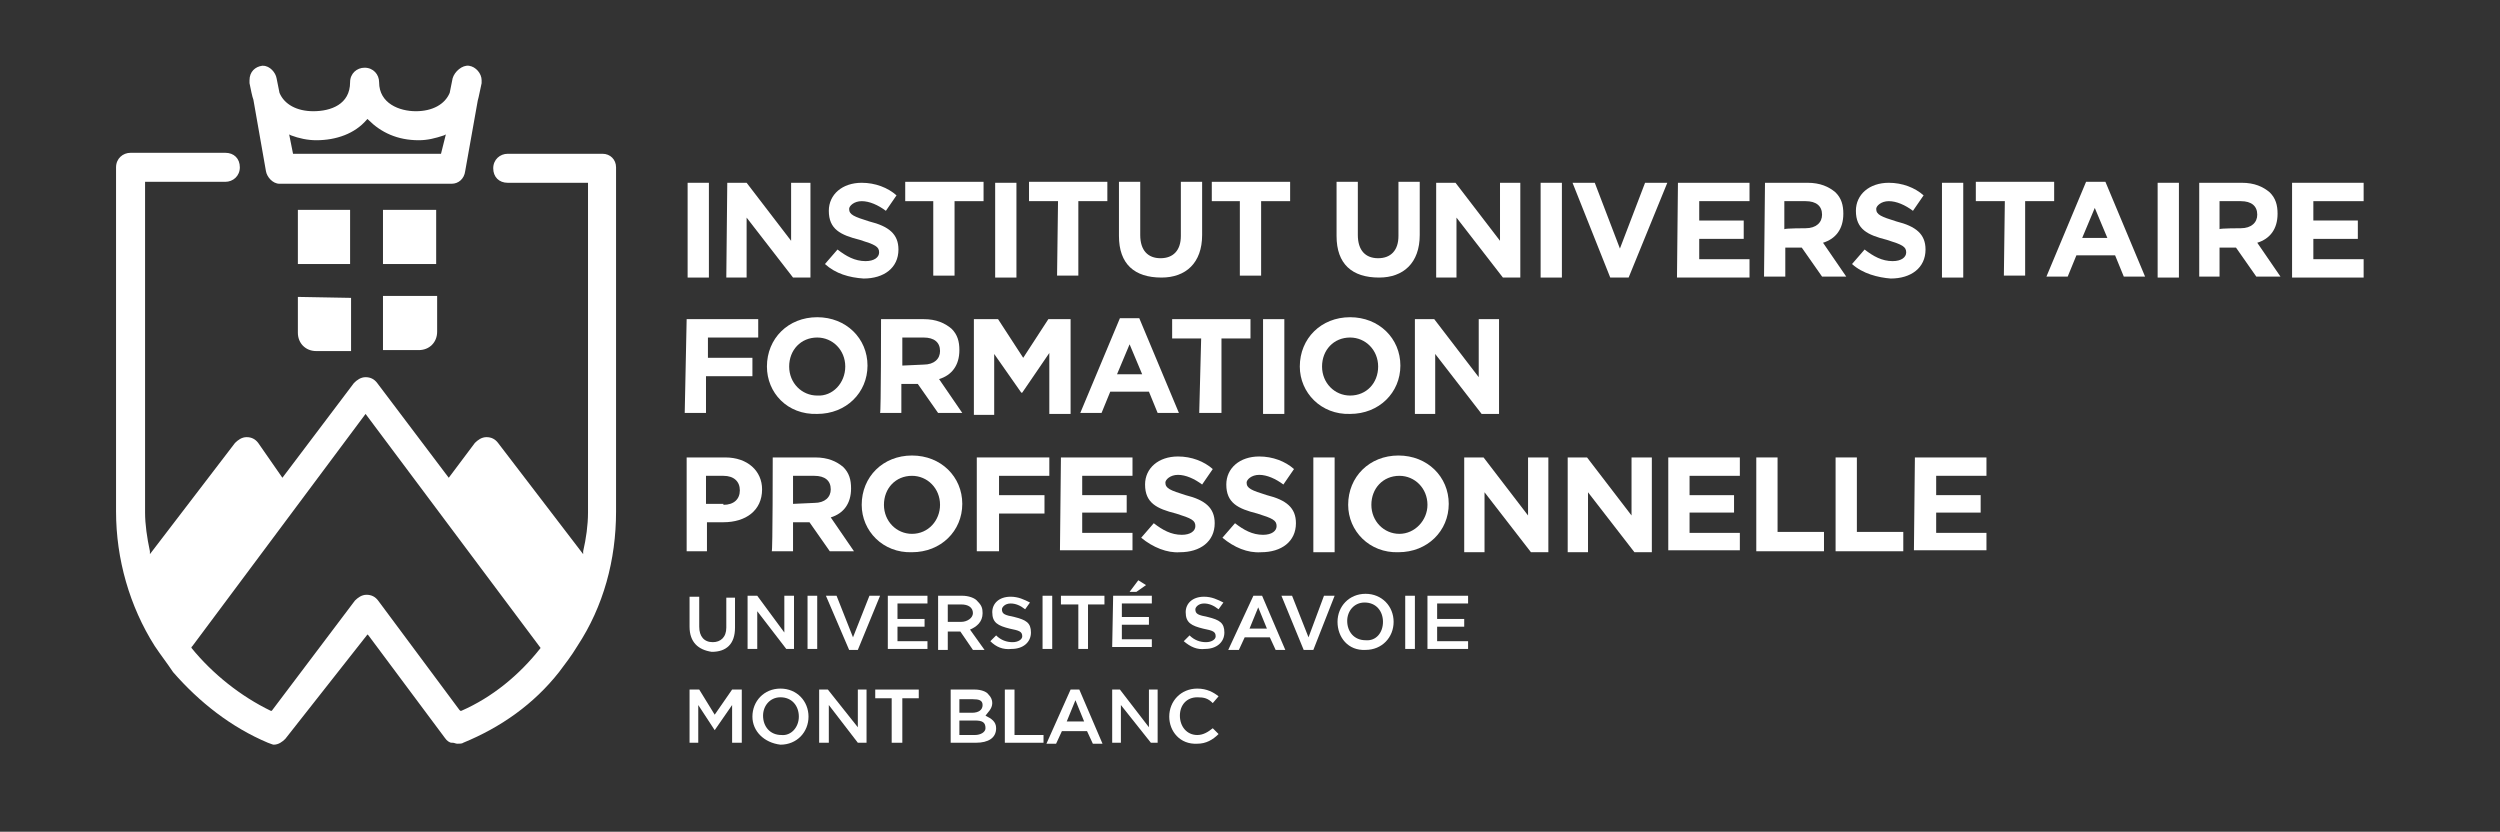 <?xml version="1.0" encoding="utf-8"?>
<!-- Generator: Adobe Illustrator 27.9.0, SVG Export Plug-In . SVG Version: 6.00 Build 0)  -->
<svg version="1.1" id="Calque_1" xmlns="http://www.w3.org/2000/svg" xmlns:xlink="http://www.w3.org/1999/xlink" x="0px" y="0px"
	 viewBox="0 0 258.5 86" style="enable-background:new 0 0 258.5 86;" xml:space="preserve">
<rect x="0" y="0" width="258.5" height="86" fill="#333333" stroke="none"/>
<style type="text/css">
	.st0{fill:#FFFFFF;}
</style>
<path class="st0" d="M30.8,30.7v3.7c0,1.1,0.8,1.9,1.9,1.9h3.6v-5.5L30.8,30.7L30.8,30.7z"/>
<path class="st0" d="M39.6,36.2h3.7c1.1,0,1.9-0.8,1.9-1.9v-3.7h-5.6V36.2z"/>
<polygon class="st0" points="36.2,21.7 33.3,21.7 32.7,21.7 30.8,21.7 30.8,23.7 30.8,25 30.8,27.3 36.2,27.3 "/>
<polygon class="st0" points="45.1,27.3 45.1,23.7 45.1,23.7 45.1,21.7 43.3,21.7 42.7,21.7 39.6,21.7 39.6,27.3 "/>
<path class="st0" d="M62.3,15.9h-9.8c-0.8,0-1.5,0.6-1.5,1.5s0.6,1.5,1.5,1.5h8.3v34.1c0,1.3-0.2,2.7-0.5,4v0.3l-8.8-11.5
	c-0.3-0.4-0.7-0.6-1.2-0.6s-0.9,0.3-1.2,0.6l-2.7,3.6l-7.4-9.8c-0.3-0.4-0.7-0.6-1.2-0.6s-0.9,0.3-1.2,0.6l-7.4,9.8l-2.5-3.6
	c-0.3-0.4-0.7-0.6-1.2-0.6s-0.9,0.3-1.2,0.6l-8.8,11.5V57c-0.3-1.4-0.5-2.8-0.5-4V18.8h8.3c0.8,0,1.5-0.6,1.5-1.5s-0.6-1.5-1.5-1.5
	h-9.8c-0.8,0-1.5,0.6-1.5,1.5v35.6c0,4.9,1.4,9.8,4,13.9c0.6,0.9,1.3,1.8,1.9,2.7c2.7,3.1,6,5.7,9.8,7.3c0.3,0.1,0.5,0.2,0.6,0.2
	c0.5,0,0.9-0.3,1.2-0.6L38,65.6l0.1,0.1L46,76.3c0.2,0.3,0.5,0.5,0.7,0.5h0.1c0.2,0,0.3,0.1,0.5,0.1c0.2,0,0.5,0,0.6-0.1
	c3.9-1.6,7.3-4,9.9-7.3c0.6-0.8,1.3-1.7,1.9-2.7c2.7-4.1,4-8.9,4-13.9V17.3C63.7,16.5,63.1,15.9,62.3,15.9 M55.9,67
	c-2.2,2.8-5,5.1-8.2,6.5h-0.1l-0.1-0.1l-8.4-11.3c-0.3-0.4-0.7-0.6-1.2-0.6s-0.9,0.3-1.2,0.6l-8.6,11.4h-0.1c-3.1-1.5-6-3.8-8.2-6.5
	l0-0.1l0.1-0.1l17.9-24l8.6,11.5L55.9,67L55.9,67z"/>
<path class="st0" d="M49.8,8.3c0-0.7-0.6-1.4-1.3-1.5s-1.5,0.6-1.7,1.3l-0.3,1.5c-0.5,1.2-1.8,1.9-3.5,1.9c-1.7,0-3.8-0.8-3.8-3
	c0-0.8-0.6-1.5-1.5-1.5c-0.8,0-1.5,0.6-1.5,1.5c0,2.3-2,3-3.8,3c-1.7,0-3-0.7-3.5-1.9l0,0l-0.3-1.5c-0.1-0.6-0.7-1.3-1.4-1.3h-0.1
	c-0.7,0.1-1.3,0.6-1.3,1.5c0,0.1,0,0.2,0,0.3c0.1,0.5,0.3,1.5,0.4,1.7l0,0l1.3,7.4c0.1,0.6,0.7,1.3,1.4,1.3h17.8
	c0.7,0,1.3-0.5,1.4-1.3l1.3-7.3l0,0c0.1-0.3,0.3-1.4,0.4-1.8C49.8,8.4,49.8,8.3,49.8,8.3 M45.6,15.9H30.3l-0.4-2l0.2,0.1
	c0.8,0.3,1.7,0.5,2.6,0.5c2.1,0,4-0.7,5.2-2.1l0.1-0.1l0.1,0.1c1.3,1.3,3,2.1,5.2,2.1c0.9,0,1.7-0.2,2.6-0.5l0.2-0.1L45.6,15.9z"/>
<path class="st0" d="M71.3,64.8v-3.1h1v3.1c0,1,0.5,1.6,1.4,1.6c0.8,0,1.4-0.5,1.4-1.5v-3.1H76v3.1c0,1.7-0.9,2.5-2.4,2.5
	C72.2,67.2,71.3,66.4,71.3,64.8"/>
<polygon class="st0" points="77.3,61.6 78.3,61.6 81.1,65.4 81.1,61.6 82.1,61.6 82.1,67.1 81.3,67.1 78.3,63.2 78.3,67.1 
	77.3,67.1 "/>
<rect x="83.5" y="61.6" class="st0" width="1" height="5.5"/>
<polygon class="st0" points="85.4,61.6 86.5,61.6 88.2,65.9 89.9,61.6 91,61.6 88.7,67.2 87.8,67.2 "/>
<polygon class="st0" points="91.8,61.6 95.9,61.6 95.9,62.4 92.8,62.4 92.8,64 95.6,64 95.6,64.8 92.8,64.8 92.8,66.3 95.9,66.3 
	95.9,67.1 91.8,67.1 "/>
<path class="st0" d="M97,61.6h2.5c0.6,0,1.3,0.2,1.6,0.6c0.4,0.4,0.5,0.7,0.5,1.2l0,0c0,0.9-0.6,1.4-1.3,1.7l1.5,2.1h-1.2l-1.3-1.9
	h-1.3v1.9h-1C97,67.1,97,61.6,97,61.6z M99.4,64.3c0.6,0,1.2-0.4,1.2-0.9l0,0c0-0.6-0.5-0.9-1.2-0.9H98v1.8H99.4z"/>
<path class="st0" d="M102.4,66.3l0.6-0.6c0.5,0.5,1.1,0.7,1.7,0.7c0.6,0,1-0.3,1-0.6l0,0c0-0.5-0.3-0.6-1.3-0.8
	c-1.2-0.3-1.8-0.6-1.8-1.7l0,0c0-0.9,0.7-1.6,1.9-1.6c0.8,0,1.4,0.3,2,0.6l-0.5,0.7c-0.5-0.4-1-0.6-1.5-0.6c-0.6,0-0.9,0.4-0.9,0.6
	l0,0c0,0.5,0.3,0.6,1.3,0.8c1.2,0.3,1.7,0.6,1.7,1.6l0,0c0,1-0.8,1.7-2,1.7C103.7,67.2,103,66.9,102.4,66.3"/>
<rect x="107.8" y="61.6" class="st0" width="1" height="5.5"/>
<polygon class="st0" points="111.5,62.5 109.7,62.5 109.7,61.6 114.2,61.6 114.2,62.5 112.5,62.5 112.5,67.1 111.5,67.1 "/>
<path class="st0" d="M115.1,61.6h4v0.8h-3.1v1.4h2.8v0.8h-2.8v1.5h3.1v0.8h-4.1L115.1,61.6L115.1,61.6z M117.7,60l0.8,0.5l-1,0.7
	h-0.7L117.7,60z"/>
<path class="st0" d="M122.4,66.3l0.6-0.6c0.5,0.5,1.1,0.7,1.7,0.7c0.6,0,1-0.3,1-0.6l0,0c0-0.5-0.3-0.6-1.3-0.8
	c-1.2-0.3-1.8-0.6-1.8-1.7l0,0c0-0.9,0.7-1.6,1.9-1.6c0.8,0,1.4,0.3,2,0.6l-0.5,0.7c-0.5-0.4-1-0.6-1.5-0.6c-0.6,0-0.9,0.4-0.9,0.6
	l0,0c0,0.5,0.3,0.6,1.3,0.8c1.2,0.3,1.7,0.6,1.7,1.6l0,0c0,1-0.8,1.7-2,1.7C123.8,67.2,123.1,66.9,122.4,66.3"/>
<path class="st0" d="M129.6,61.6h0.9l2.4,5.6h-1l-0.6-1.3h-2.6l-0.6,1.3h-1.1L129.6,61.6z M131,65l-0.9-2.2l-0.9,2.2H131z"/>
<polygon class="st0" points="132.5,61.6 133.6,61.6 135.3,65.9 136.9,61.6 138,61.6 135.8,67.2 134.8,67.2 "/>
<path class="st0" d="M138.3,64.3L138.3,64.3c0-1.6,1.2-2.9,2.9-2.9c1.7,0,2.9,1.3,2.9,2.9l0,0c0,1.6-1.2,2.9-2.9,2.9
	C139.4,67.3,138.3,65.9,138.3,64.3 M143,64.3L143,64.3c0-1.1-0.7-2-1.9-2c-1.1,0-1.8,0.9-1.8,1.9l0,0c0,1.1,0.7,2,1.9,2
	C142.3,66.3,143,65.4,143,64.3"/>
<rect x="145.3" y="61.6" class="st0" width="1" height="5.5"/>
<polygon class="st0" points="147.6,61.6 151.8,61.6 151.8,62.4 148.6,62.4 148.6,64 151.4,64 151.4,64.8 148.6,64.8 148.6,66.3 
	151.8,66.3 151.8,67.1 147.6,67.1 "/>
<polygon class="st0" points="71.3,71.3 72.3,71.3 73.9,73.9 75.7,71.3 76.7,71.3 76.7,76.8 75.7,76.8 75.7,72.9 73.9,75.5 
	73.9,75.5 72.2,72.9 72.2,76.8 71.3,76.8 "/>
<path class="st0" d="M77.8,74.1L77.8,74.1c0-1.6,1.2-2.9,2.9-2.9c1.7,0,2.9,1.3,2.9,2.9l0,0c0,1.6-1.2,2.9-2.9,2.9
	C79,76.8,77.8,75.6,77.8,74.1 M82.6,74.1L82.6,74.1c0-1.1-0.7-2-1.9-2c-1.1,0-1.8,0.9-1.8,1.9l0,0c0,1.1,0.7,2,1.9,2
	C81.8,76.1,82.6,75.2,82.6,74.1"/>
<polygon class="st0" points="84.7,71.3 85.6,71.3 88.7,75.2 88.7,71.3 89.6,71.3 89.6,76.8 88.7,76.8 85.7,72.9 85.7,76.8 
	84.7,76.8 "/>
<polygon class="st0" points="92.2,72.2 90.5,72.2 90.5,71.3 95,71.3 95,72.2 93.3,72.2 93.3,76.8 92.2,76.8 "/>
<path class="st0" d="M98.3,71.3h2.5c0.6,0,1.2,0.2,1.4,0.5c0.3,0.3,0.4,0.6,0.4,0.9l0,0c0,0.6-0.5,1-0.7,1.3
	c0.6,0.3,1.1,0.6,1.1,1.3l0,0c0,1-0.8,1.5-2.1,1.5h-2.6L98.3,71.3L98.3,71.3z M101.6,72.9c0-0.5-0.4-0.6-1-0.6h-1.4v1.4h1.3
	C101.2,73.7,101.6,73.4,101.6,72.9L101.6,72.9z M100.8,74.5h-1.6V76h1.6c0.6,0,1.1-0.3,1.1-0.7l0,0
	C101.9,74.7,101.6,74.5,100.8,74.5"/>
<polygon class="st0" points="103.9,71.3 104.9,71.3 104.9,76 107.9,76 107.9,76.8 103.9,76.8 "/>
<path class="st0" d="M110.7,71.3h0.9l2.4,5.6h-1l-0.6-1.3h-2.6l-0.6,1.3h-1L110.7,71.3z M112.1,74.6l-0.9-2.2l-0.9,2.2H112.1z"/>
<polygon class="st0" points="115,71.3 115.8,71.3 118.8,75.2 118.8,71.3 119.7,71.3 119.7,76.8 119,76.8 115.9,72.9 115.9,76.8 
	115,76.8 "/>
<path class="st0" d="M120.9,74.1L120.9,74.1c0-1.6,1.2-2.9,2.9-2.9c1,0,1.7,0.4,2.2,0.8l-0.6,0.7c-0.5-0.5-0.9-0.6-1.6-0.6
	c-1.1,0-1.8,0.8-1.8,1.9l0,0c0,1.1,0.7,2,1.8,2c0.6,0,1.1-0.3,1.6-0.7l0.6,0.6c-0.6,0.6-1.3,1-2.2,1C122,77,120.9,75.6,120.9,74.1"
	/>
<path class="st0" d="M71.1,18.9h2.2v9.8h-2.2V18.9z"/>
<path class="st0" d="M75.2,18.9h2l4.6,6v-6h2v9.8H82l-4.8-6.2v6.2h-2.1L75.2,18.9L75.2,18.9z"/>
<path class="st0" d="M85.3,27.3l1.3-1.5c0.9,0.7,1.8,1.2,2.9,1.2c0.9,0,1.4-0.4,1.4-0.9l0,0c0-0.6-0.4-0.8-2-1.3
	c-2-0.5-3.2-1.1-3.2-3l0,0c0-1.7,1.4-2.9,3.4-2.9c1.4,0,2.7,0.5,3.6,1.3l-1.1,1.6c-0.8-0.6-1.7-1-2.5-1c-0.8,0-1.3,0.5-1.3,0.8l0,0
	c0,0.6,0.5,0.8,2.1,1.3c2,0.5,3,1.3,3,2.9l0,0c0,1.9-1.5,3-3.6,3C87.8,28.7,86.4,28.3,85.3,27.3z"/>
<path class="st0" d="M96.5,20.8h-2.9v-2h8.1v2h-3v7.7h-2.2L96.5,20.8L96.5,20.8z"/>
<path class="st0" d="M102.9,18.9h2.2v9.8h-2.2V18.9z"/>
<path class="st0" d="M109.4,20.8h-3v-2h8.1v2h-3v7.7h-2.2L109.4,20.8L109.4,20.8z"/>
<path class="st0" d="M115.7,24.4v-5.6h2.2v5.5c0,1.6,0.8,2.4,2.1,2.4c1.3,0,2.1-0.8,2.1-2.3v-5.6h2.2v5.5c0,2.9-1.7,4.4-4.2,4.4
	C117.3,28.7,115.7,27.3,115.7,24.4z"/>
<path class="st0" d="M128.2,20.8h-2.9v-2h8.1v2h-3v7.7h-2.2L128.2,20.8L128.2,20.8z"/>
<path class="st0" d="M138.2,24.4v-5.6h2.2v5.5c0,1.6,0.8,2.4,2.1,2.4c1.3,0,2.1-0.8,2.1-2.3v-5.6h2.2v5.5c0,2.9-1.7,4.4-4.2,4.4
	C139.8,28.7,138.2,27.3,138.2,24.4z"/>
<path class="st0" d="M148.5,18.9h2l4.6,6v-6h2.1v9.8h-1.8l-4.8-6.2v6.2h-2.1V18.9z"/>
<path class="st0" d="M159.3,18.9h2.2v9.8h-2.2V18.9z"/>
<path class="st0" d="M162.6,18.9h2.3l2.6,6.8l2.6-6.8h2.3l-4,9.8h-1.9L162.6,18.9z"/>
<path class="st0" d="M173.5,18.9h7.4v1.9h-5.2v2h4.6v1.9h-4.6v2.1h5.2v1.9h-7.5L173.5,18.9L173.5,18.9z"/>
<path class="st0" d="M182.5,18.9h4.4c1.3,0,2.2,0.4,2.9,1c0.6,0.6,0.8,1.3,0.8,2.2l0,0c0,1.6-0.8,2.6-2.1,3l2.4,3.5h-2.5l-2.1-3
	h-1.7v3h-2.2L182.5,18.9L182.5,18.9z M186.7,23.6c1.1,0,1.7-0.6,1.7-1.4l0,0c0-0.9-0.6-1.4-1.7-1.4h-2.2v2.9
	C184.6,23.6,186.7,23.6,186.7,23.6z"/>
<path class="st0" d="M191.5,27.3l1.3-1.5c0.9,0.7,1.8,1.2,2.9,1.2c0.9,0,1.4-0.4,1.4-0.9l0,0c0-0.6-0.4-0.8-2-1.3
	c-2-0.5-3.2-1.1-3.2-3l0,0c0-1.7,1.4-2.9,3.4-2.9c1.4,0,2.7,0.5,3.6,1.3l-1.1,1.6c-0.8-0.6-1.7-1-2.5-1c-0.8,0-1.3,0.5-1.3,0.8l0,0
	c0,0.6,0.5,0.8,2.1,1.3c2,0.5,3,1.3,3,2.9l0,0c0,1.9-1.5,3-3.6,3C194.2,28.7,192.6,28.3,191.5,27.3z"/>
<path class="st0" d="M200.8,18.9h2.2v9.8h-2.2V18.9z"/>
<path class="st0" d="M207.3,20.8h-3v-2h8.1v2h-3v7.7h-2.2L207.3,20.8L207.3,20.8z"/>
<path class="st0" d="M215.7,18.8h2l4.1,9.8h-2.2l-0.9-2.2h-4l-0.9,2.2h-2.2L215.7,18.8z M217.9,24.6l-1.3-3.1l-1.3,3.1H217.9z"/>
<path class="st0" d="M223.1,18.9h2.2v9.8h-2.2V18.9z"/>
<path class="st0" d="M227.4,18.9h4.4c1.3,0,2.2,0.4,2.9,1c0.6,0.6,0.8,1.3,0.8,2.2l0,0c0,1.6-0.8,2.6-2.1,3l2.4,3.5h-2.5l-2.1-3
	h-1.7v3h-2.1V18.9L227.4,18.9z M231.7,23.6c1.1,0,1.7-0.6,1.7-1.4l0,0c0-0.9-0.6-1.4-1.7-1.4h-2.2v2.9
	C229.5,23.6,231.7,23.6,231.7,23.6z"/>
<path class="st0" d="M237,18.9h7.4v1.9h-5.2v2h4.6v1.9h-4.6v2.1h5.2v1.9H237V18.9z"/>
<path class="st0" d="M71,33h7.4v1.9h-5.2V37h4.6v1.9H73v3.8h-2.2L71,33L71,33z"/>
<path class="st0" d="M79.3,37.9L79.3,37.9c0-2.9,2.2-5.1,5.2-5.1c3,0,5.2,2.2,5.2,5l0,0c0,2.8-2.2,5-5.2,5
	C81.4,42.9,79.3,40.6,79.3,37.9z M87.4,37.9L87.4,37.9c0-1.7-1.3-3-2.9-3c-1.7,0-2.9,1.3-2.9,3l0,0c0,1.7,1.3,3,2.9,3
	C86.1,41,87.4,39.6,87.4,37.9z"/>
<path class="st0" d="M91.1,33h4.4c1.3,0,2.2,0.4,2.9,1c0.6,0.6,0.8,1.3,0.8,2.2l0,0c0,1.6-0.8,2.6-2.1,3l2.4,3.5H97l-2.1-3h-1.7v3
	H91C91.1,42.7,91.1,33,91.1,33z M95.5,37.7c1.1,0,1.7-0.6,1.7-1.4l0,0c0-0.9-0.6-1.4-1.7-1.4h-2.2v2.9L95.5,37.7L95.5,37.7z"/>
<path class="st0" d="M100.9,33h2.3l2.6,4l2.6-4h2.3v9.8h-2.2v-6.3l-2.8,4.1h-0.1l-2.8-4v6.3h-2.1V33H100.9z"/>
<path class="st0" d="M115.8,32.9h2l4.1,9.8h-2.2l-0.9-2.2h-4l-0.9,2.2h-2.2L115.8,32.9z M118.1,38.7l-1.3-3.1l-1.3,3.1H118.1z"/>
<path class="st0" d="M124.2,35h-3v-2h8.1v2h-3v7.7H124L124.2,35L124.2,35z"/>
<path class="st0" d="M130.6,33h2.2v9.8h-2.2V33z"/>
<path class="st0" d="M134.4,37.9L134.4,37.9c0-2.9,2.2-5.1,5.2-5.1c3,0,5.2,2.2,5.2,5l0,0c0,2.8-2.2,5-5.2,5
	C136.6,42.9,134.4,40.6,134.4,37.9z M142.5,37.9L142.5,37.9c0-1.7-1.3-3-2.9-3c-1.7,0-2.9,1.3-2.9,3l0,0c0,1.7,1.3,3,2.9,3
	C141.3,40.9,142.5,39.6,142.5,37.9z"/>
<path class="st0" d="M146.3,33h2l4.6,6v-6h2.1v9.8h-1.8l-4.8-6.2v6.2h-2.1V33z"/>
<path class="st0" d="M71,47.3h4c2.3,0,3.8,1.4,3.8,3.3l0,0c0,2.2-1.7,3.4-4,3.4h-1.7v3H71V47.3z M74.8,52.2c1.1,0,1.7-0.6,1.7-1.5
	l0,0c0-0.9-0.6-1.5-1.7-1.5H73v2.9H74.8z"/>
<path class="st0" d="M79.9,47.3h4.4c1.3,0,2.2,0.4,2.9,1c0.6,0.6,0.8,1.3,0.8,2.2l0,0c0,1.6-0.8,2.6-2.1,3l2.4,3.5h-2.5l-2.1-3H82v3
	h-2.2C79.9,57.1,79.9,47.3,79.9,47.3z M84.2,52c1.1,0,1.7-0.6,1.7-1.4l0,0c0-0.9-0.6-1.4-1.7-1.4h-2.2v2.9L84.2,52L84.2,52z"/>
<path class="st0" d="M89.1,52.2L89.1,52.2c0-2.9,2.2-5.1,5.2-5.1c3,0,5.2,2.2,5.2,5l0,0c0,2.8-2.2,5-5.2,5
	C91.3,57.2,89.1,54.9,89.1,52.2z M97.2,52.2L97.2,52.2c0-1.7-1.3-3-2.9-3c-1.7,0-2.9,1.3-2.9,3l0,0c0,1.7,1.3,3,2.9,3
	C96,55.2,97.2,53.8,97.2,52.2z"/>
<path class="st0" d="M101,47.3h7.5v1.9h-5.2v2h4.7v1.9h-4.7v3.9H101V47.3z"/>
<path class="st0" d="M109.7,47.3h7.4v1.9h-5.2v2h4.6v1.8h-4.6v2.1h5.2v1.8h-7.5L109.7,47.3L109.7,47.3z"/>
<path class="st0" d="M118,55.6l1.3-1.5c0.9,0.7,1.8,1.2,2.9,1.2c0.9,0,1.4-0.4,1.4-0.9l0,0c0-0.6-0.4-0.8-2-1.3
	c-2-0.5-3.2-1.1-3.2-3l0,0c0-1.7,1.4-2.9,3.4-2.9c1.4,0,2.7,0.5,3.6,1.3l-1.1,1.6c-0.8-0.6-1.7-1-2.5-1c-0.8,0-1.3,0.5-1.3,0.8l0,0
	c0,0.6,0.5,0.8,2.1,1.3c2,0.5,3,1.3,3,2.9l0,0c0,1.9-1.5,3-3.6,3C120.7,57.2,119.2,56.6,118,55.6z"/>
<path class="st0" d="M126.4,55.6l1.3-1.5c0.9,0.7,1.8,1.2,2.9,1.2c0.9,0,1.4-0.4,1.4-0.9l0,0c0-0.6-0.4-0.8-2-1.3
	c-2-0.5-3.2-1.1-3.2-3l0,0c0-1.7,1.4-2.9,3.4-2.9c1.4,0,2.7,0.5,3.6,1.3l-1.1,1.6c-0.8-0.6-1.7-1-2.5-1c-0.8,0-1.3,0.5-1.3,0.8l0,0
	c0,0.6,0.5,0.8,2.1,1.3c2,0.5,3,1.3,3,2.9l0,0c0,1.9-1.5,3-3.6,3C129,57.2,127.6,56.6,126.4,55.6z"/>
<path class="st0" d="M135.8,47.3h2.2v9.8h-2.2V47.3z"/>
<path class="st0" d="M139.4,52.2L139.4,52.2c0-2.9,2.2-5.1,5.2-5.1c3,0,5.2,2.2,5.2,5l0,0c0,2.8-2.2,5-5.2,5
	C141.6,57.2,139.4,54.9,139.4,52.2z M147.6,52.2L147.6,52.2c0-1.7-1.3-3-2.9-3c-1.7,0-2.9,1.3-2.9,3l0,0c0,1.7,1.3,3,2.9,3
	C146.3,55.2,147.6,53.8,147.6,52.2z"/>
<path class="st0" d="M151.4,47.3h2l4.6,6v-6h2.1v9.8h-1.8l-4.8-6.2v6.2h-2.1V47.3z"/>
<path class="st0" d="M162.1,47.3h2l4.6,6v-6h2.1v9.8H169l-4.8-6.2v6.2h-2.1V47.3z"/>
<path class="st0" d="M172.5,47.3h7.4v1.9h-5.2v2h4.6v1.8h-4.6v2.1h5.2v1.8h-7.4V47.3z"/>
<path class="st0" d="M181.6,47.3h2.2V55h4.8v2h-7L181.6,47.3L181.6,47.3z"/>
<path class="st0" d="M189.8,47.3h2.2V55h4.8v2h-7L189.8,47.3L189.8,47.3z"/>
<path class="st0" d="M198,47.3h7.4v1.9h-5.2v2h4.6v1.8h-4.6v2.1h5.2v1.8h-7.5L198,47.3L198,47.3z"/>
</svg>
